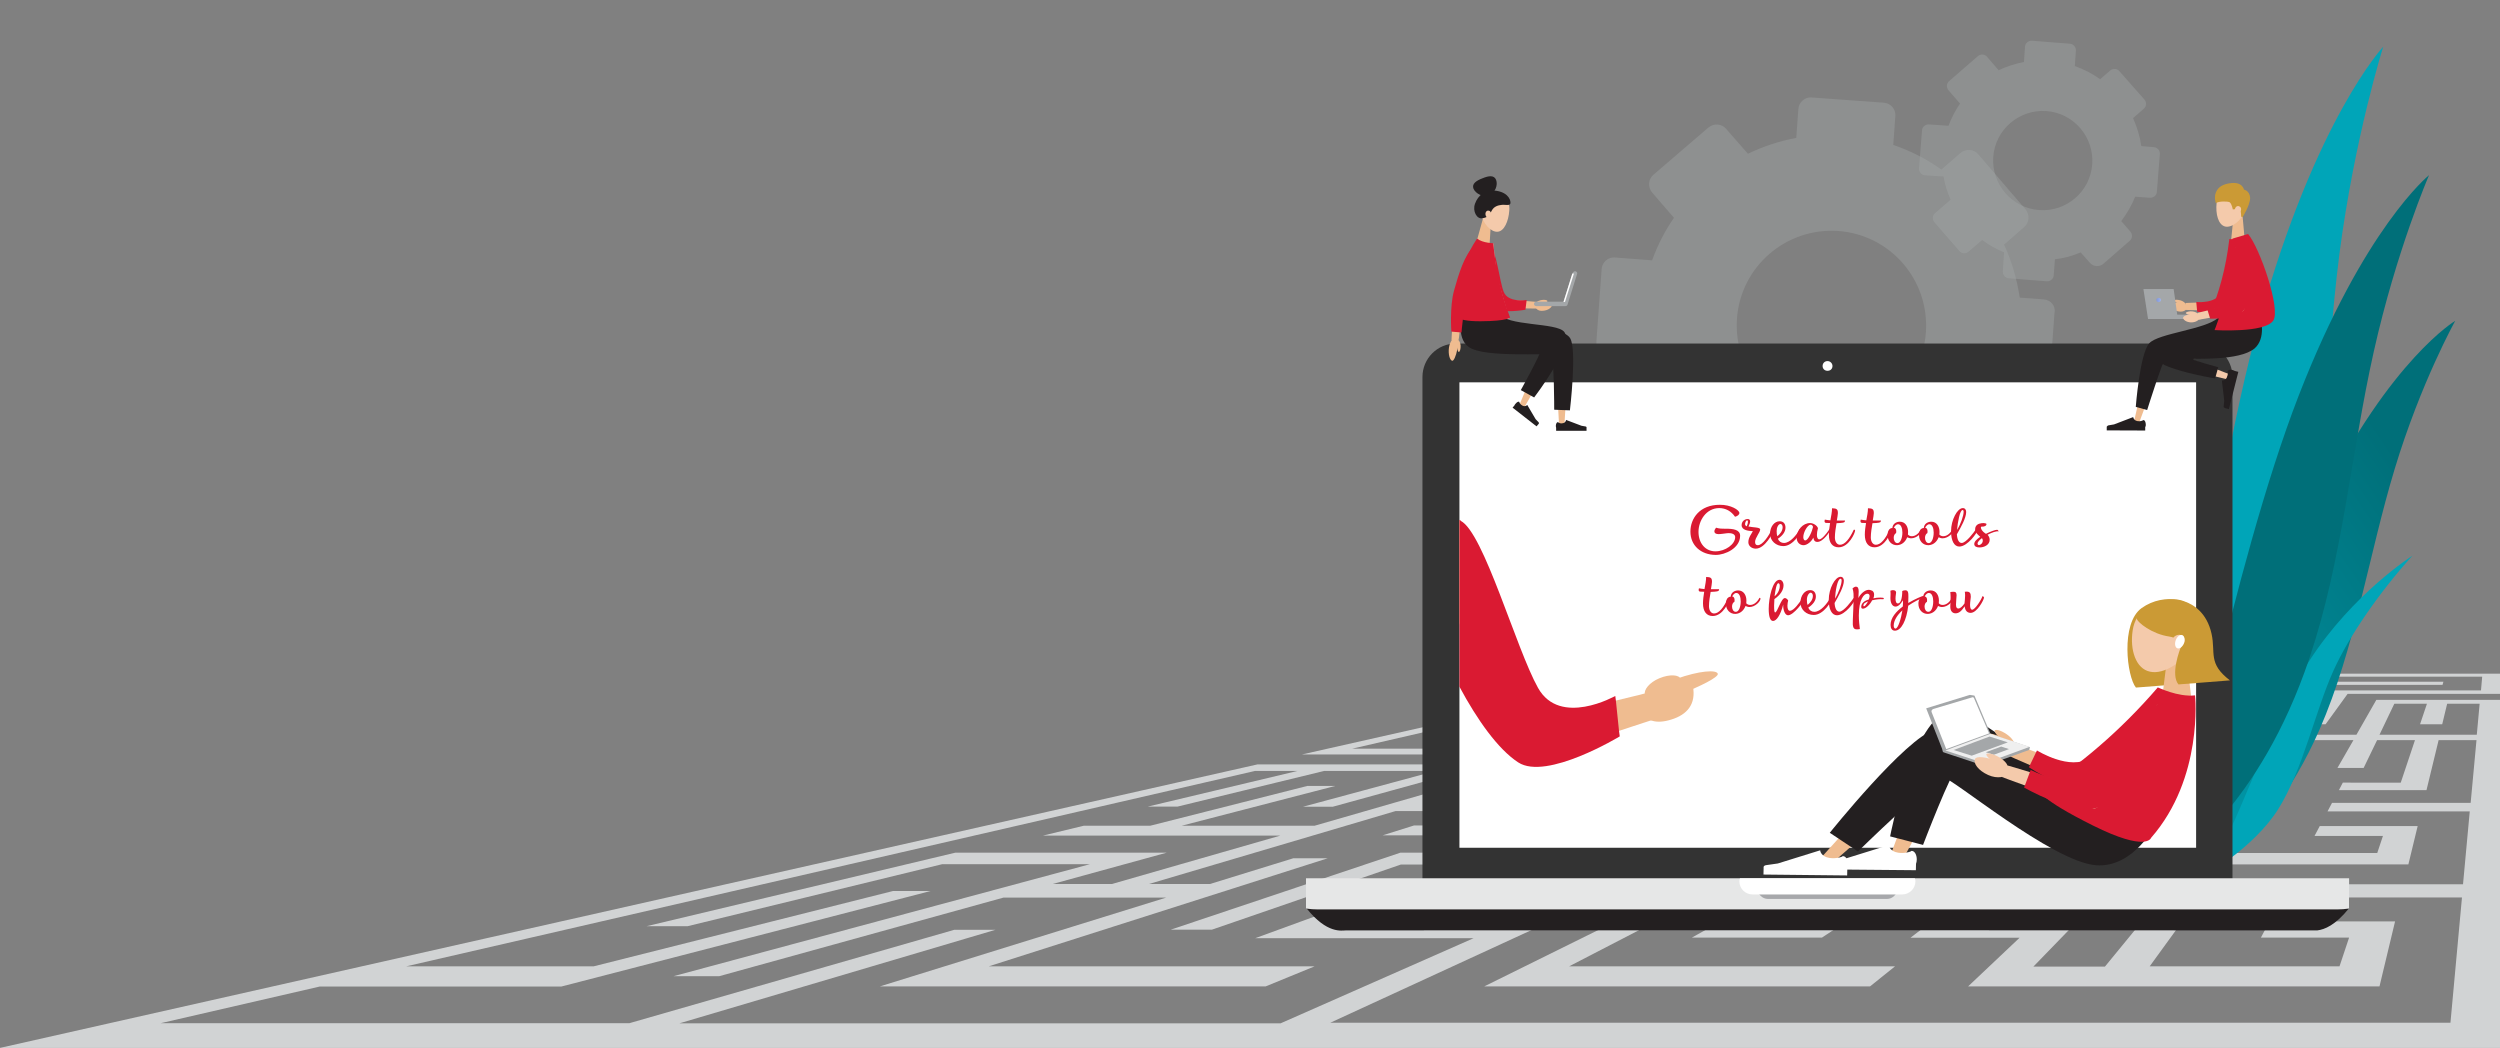 <?xml version="1.0" encoding="utf-8"?>
<!-- Generator: Adobe Illustrator 24.0.2, SVG Export Plug-In . SVG Version: 6.00 Build 0)  -->
<svg version="1.1" id="Layer_1" xmlns="http://www.w3.org/2000/svg" xmlns:xlink="http://www.w3.org/1999/xlink" x="0px" y="0px"
	 viewBox="0 0 1670 700" style="enable-background:new 0 0 1670 700;" xml:space="preserve">
<rect x="0" y="0" width="1670" height="700" fill="#808080" stroke="none"/>
<style type="text/css">
	.st0{fill:#D1D3D4;}
	.st1{opacity:0.4;fill:#A4A7A9;enable-background:new    ;}
	.st2{fill:url(#SVGID_1_);}
	.st3{fill:#00A5B8;}
	.st4{fill:#006F79;}
	.st5{fill:#333333;}
	.st6{fill:#231F20;}
	.st7{fill:#E6E7E7;}
	.st8{fill:#FFFFFF;}
	.st9{fill:#A7A8AB;}
	.st10{fill:#EFBC90;}
	.st11{fill:#F4CAAB;}
	.st12{fill:#DA1A32;}
	.st13{fill:#DBC6AF;}
	.st14{fill:#A4A7A9;}
	.st15{fill:#CB9A35;}
	.st16{fill:#76D3F4;}
	.st17{fill:url(#SVGID_2_);}
	.st18{fill:#EFEFEF;}
</style>
<g id="Background">
</g>
<g>
	<g>
		<path class="st0" d="M1574.1,490.8H1533l-16.4,20h-72.8l8-6.6h43.4l13-13.3h-95.9l-56.9,36.8h147.3l-40.7,49.7h146.8l6.2-25.6
			h-65.4l-3.5,6.6h45.7l-3.8,11.4h-96.8l34.2-46.9h-143.8l41.1-28.4h66.4l-6.3,5.9h-42.4l-19.5,15h109.9l15.2-21h26.1l-10.7,18.6
			h17.5l9-18.6h25.3l-9.5,28.4H1565l-2.6,5h58.5l8.1-33.4h25.3l-3.9,41.9h-92.6l-3,5.7h95l-4.5,48.7h-194.1l-45.1,55h-47.8l29.1-30
			h-70.3l77.2-64h-130.9l-45.7,25.6h61.1l-20.5,13.3H1194l-63.8,35.7h86.9l16.3-10.8h-56.8l26.8-15.9h66.5l43.6-30h-59.1l19.2-11.4
			h91.3l-88.7,68.2h72.9l-34.4,32.5h274.8l10.4-43.4H1516l-5.7,10.8h58.9l-6.4,19.2h-126.8l33.4-46h175.2l-7.7,83.7H888.6
			l286.2-131.8H944.6l-21,6.6h215.1L1009,615.6h-43.2l110.9-46H935.4L782.1,621h27.5l126.2-43.5h98.7l-95.9,38.2h-43.3l54.4-20.4
			h-25.1l-86.1,31.4h73h14h58.9l-129,56.9H453.8L665,621.1h-27.5l-217.1,62.4H107.3L213.6,659h161.4l246.6-63.8h-25.1l-199.9,50.3
			H271.4L838.3,515h28.4l-100,23.8h19.9l97.9-23.8h74.5l-88.6,23.9h19.9l86.4-23.8h37.2l15.1-4.5H840.1L0,700h1670V467.5h-82.6
			L1574.1,490.8z M1621.2,470.1l-4.6,13.7h14.8l3.3-13.7h21.7l-1.9,20.7h-65l9.9-20.7H1621.2z"/>
		<polygon class="st0" points="1109.2,450 869.6,504 973.1,504 1051.4,483.8 1036.6,483.8 972,500.1 903.3,500.1 1112.3,452 
			1286.5,452 1191.6,483.8 1206.5,483.8 1298.4,452 1348.4,452 1334.6,457.5 1373,457.5 1377.8,455.4 1352.2,455.4 1360.2,452 
			1441.1,452 1401.1,474.4 1364.9,474.4 1287,512.9 1304.5,512.9 1373.3,477.2 1410.3,477.2 1453,452 1658.1,452 1657.3,461.2 
			1557.3,461.2 1552.1,467.5 1489.5,467.5 1486.2,470.1 1550,470.1 1538.7,483.8 1553.5,483.8 1568.2,463.5 1670,463.5 1670,450 		
			"/>
		<polygon class="st0" points="1305.3,456.4 1225.8,485.4 1279.7,485.4 1319.8,468.8 1306.4,468.8 1272.7,482.2 1249.2,482.2 
			1298.8,463.5 1386.9,463.5 1378.9,467.5 1344.3,467.5 1219.4,522.6 1141.9,522.6 1161.9,515.1 1208.1,515.1 1244.2,500.1 
			1142.8,500.1 1068.3,525 1087,525 1147.8,504 1218,504 1201.4,510.6 1156.3,510.6 1109.9,527.6 1217.5,527.6 1226.9,527.6 
			1306.3,527.6 1280.9,541.8 1438.5,541.8 1382.2,595 1407.2,595 1464.3,536.1 1310.8,536.1 1333.7,522.6 1237.8,522.6 
			1351.9,470.1 1387.1,470.1 1413.5,456.4 1401.2,456.4 1391.7,461.2 1305.1,461.2 1317.6,456.4 		"/>
		<polygon class="st0" points="1234.2,538.9 991.5,658.9 1249.2,658.9 1265.9,645.5 1048.2,645.5 1254.2,538.9 		"/>
		<polygon class="st0" points="1112.8,456.4 961.8,492.4 977.4,492.4 1039.6,477.2 1076.6,477.2 1152.9,457.5 1172.7,457.5 
			1104.7,475.8 1118.8,475.8 1139.7,470.1 1161.3,470.1 1119.2,482.2 1081,482.2 1036.5,494.2 1085.5,494.2 1097.5,490.8 
			1065,490.8 1084.3,485.4 1123.2,485.4 1201.1,462.3 1188.3,462.3 1170.4,467.5 1149.1,467.5 1185.1,457.5 1237.8,457.5 
			1100.3,500.1 1022.6,500.1 1008.3,504 1087.7,504 984.1,536.1 951.6,536.1 989,525 970.3,525 878.1,551.6 789.3,551.6 892,525 
			873.3,525 768.3,551.6 723.9,551.6 696.6,558.2 855.2,558.2 742.8,590.5 703.2,590.5 779.3,569.6 638.1,569.6 431.9,618.7 
			459.3,618.7 629.3,577.3 728,577.3 449.9,652.1 480.4,652.1 670.3,599.6 724,599.6 736.8,599.6 779,599.6 587.8,658.9 
			845.5,658.9 878.2,645.5 660.5,645.5 887,573.3 864,573.3 808.3,590.5 767.5,590.5 932.2,541.8 965.6,541.8 975.7,541.8 
			1186,541.8 1198.6,536.1 1003.7,536.1 1135.3,494.2 1250.6,494.2 1259.2,490.8 1146.2,490.8 1257,455.4 1149.1,455.4 
			1073.7,474.4 1051.3,474.4 1125.2,456.4 		"/>
		<polygon class="st0" points="1387.2,482.2 1332.6,512.9 1350.1,512.9 1396.6,485.4 1513.4,485.4 1524,474.4 1451.4,474.4 
			1467.3,463.5 1528.1,463.5 1530.6,461.2 1470.6,461.2 1475.9,457.5 1631.6,457.5 1632.2,455.4 1466.9,455.4 1457.9,461.2 
			1456.1,462.3 1433.1,477.2 1507.1,477.2 1501.8,482.2 		"/>
	</g>
</g>
<g>
	<path class="st1" d="M1438.8,98.3l-8.4-0.7c-0.9-6.5-2.9-12.8-5.5-18.7l7.1-6.2c1.9-1.5,2.1-4.3,0.5-6.2l-16.7-18.9
		c-1.5-1.9-4.3-2.1-6.2-0.5l-6.7,5.8c-5-3.6-10.6-6.5-16.9-8.8l0.7-10.2c0.2-2.3-1.6-4.6-4-4.7l-25.3-2c-2.3-0.2-4.6,1.6-4.7,4
		l-0.7,10.2c-6.1,1.2-11.7,3-16.9,5.5l-7.7-8.9c-1.5-1.9-4.3-2.1-6.2-0.5l-19.1,16.6c-1.9,1.5-2.1,4.3-0.5,6.2l7.7,8.9
		c-3.2,4.6-5.7,9.5-7.7,14.8l-13-0.9c-2.3-0.2-4.6,1.6-4.7,4l-2,25.3c-0.2,2.3,1.6,4.6,4,4.7l12.4,0.8c0.8,5.4,2.6,10.5,4.7,15.5
		l-10.3,8.9c-1.9,1.5-2.1,4.3-0.5,6.2l16.6,19.1c1.5,1.9,4.3,2.1,6.2,0.5l9.1-7.8c4.4,3.3,9.3,6.1,14.6,8.2l-0.8,12.7
		c-0.2,2.3,1.6,4.6,4,4.7l25.3,2c2.3,0.2,4.6-1.6,4.7-4l0.8-10.7c6.1-0.7,11.8-2.3,17.2-4.6l6,6.8c2.3,2.8,6.5,3.2,9.3,0.7
		l17.4-15.2c1.9-1.5,2.1-4.3,0.5-6.2l-6.1-7c3.7-4.9,7-10.5,9.3-16.3l9.8,0.7c2.3,0.2,4.6-1.6,4.7-4l2-25.3
		C1443,100.5,1441.1,98.5,1438.8,98.3z M1362.1,140.3c-18.2-1.3-31.9-17.3-30.6-35.5s17.3-31.9,35.5-30.6
		c18.2,1.3,31.9,17.3,30.6,35.5C1396.3,128,1380.3,141.7,1362.1,140.3z"/>
	<path class="st1" d="M1365.3,200l-16.1-1.2c-1.9-12.4-5.4-24.4-10.5-35.4l13.5-11.8c3.5-3,3.7-8.3,0.8-11.8l-31.6-36.8
		c-3-3.5-8.3-3.7-11.8-0.8l-12.8,11.1c-9.7-7-20.4-12.5-32.1-16.5l1.4-19.3c0.4-4.6-3.2-8.6-7.7-8.9l-48.2-3.5
		c-4.6-0.4-8.6,3.2-8.9,7.7l-1.4,19.3c-11.3,2.1-22.1,5.7-32.3,10.6L1153,86c-3-3.5-8.3-3.7-11.8-0.8l-36.8,31.6
		c-3.5,3-3.7,8.3-0.8,11.8l14.6,16.9c-6.1,8.8-10.9,18.2-14.6,28.4l-24.8-1.9c-4.6-0.4-8.6,3.2-8.9,7.7l-3.5,48.2
		c-0.4,4.6,3.2,8.6,7.7,8.9l23.7,1.8c1.8,10.4,4.8,20.3,8.9,29.8l-19.5,16.8c-3.5,3-3.7,8.3-0.8,11.8l31.6,36.9
		c3,3.5,8.3,3.7,11.8,0.8l17.4-15.2c8.5,6.3,17.7,11.7,27.8,15.8l-1.9,24.3c-0.4,4.6,3.2,8.6,7.7,8.9l48.2,3.5
		c4.6,0.4,8.6-3.2,8.9-7.7l1.4-20.5c11.4-1.4,22.4-4.6,32.8-8.9l11.2,12.8c4.6,5.4,12.6,6,17.7,1.3l33.5-28.8
		c3.5-3,3.7-8.3,0.8-11.8l-11.7-13.4c7.2-9.5,13.3-20.1,17.7-31.4l18.7,1.4c4.6,0.4,8.6-3.2,8.9-7.7l3.5-48.2
		C1373.4,204.3,1369.9,200.4,1365.3,200z M1218.8,280.5c-34.9-2.6-60.9-32.8-58.5-67.7c2.5-34.8,32.8-60.9,67.7-58.5
		c34.9,2.6,60.9,32.8,58.5,67.7C1284,256.9,1253.7,282.9,1218.8,280.5z"/>
	<g>
		
			<linearGradient id="SVGID_1_" gradientUnits="userSpaceOnUse" x1="7019.607" y1="1906.474" x2="6769.632" y2="2168.584" gradientTransform="matrix(-0.788 -7.741370e-02 9.780248e-02 -0.995 6741.336 3012.946)">
			<stop  offset="0" style="stop-color:#00A5B8"/>
			<stop  offset="1" style="stop-color:#006F79"/>
		</linearGradient>
		<path class="st2" d="M1458.9,594.6c0,0,45.3-168,91.8-261.4c46.5-93.4,89.4-118.9,89.4-118.9s-23,41.3-40.4,98.8
			c-17.4,57.4-26.4,119.7-50.4,174.6C1512.8,570.6,1458.9,594.6,1458.9,594.6z"/>
		<path class="st3" d="M1611.5,371.2c0,0-39.8,25.3-68.8,70.1S1495.2,555,1472.4,585c0,0,32.8-18.2,49.4-44.4
			c16.5-26.2,24.9-66,36.9-92.5C1569.1,425,1589.5,395.5,1611.5,371.2z"/>
	</g>
	<g>
		<path class="st3" d="M1449.5,574.8c0,0,22.7-227.2,60-361.3C1546.9,79.4,1592,31.2,1592,31.2s-19.1,60.4-29.3,138.7
			c-10,78.4-9.3,159.5-27.4,237.2C1507.8,524.4,1449.5,574.8,1449.5,574.8z"/>
		<path class="st4" d="M1453.7,574.2c0,0,38.1-197.1,81.7-309.6c43.7-112.7,87.2-147.6,87.2-147.6s-21.8,50.3-36.9,117.8
			c-15.2,67.7-20.9,139.5-43.1,205.1C1509.2,539.3,1453.7,574.2,1453.7,574.2z"/>
	</g>
	<g>
		<g>
			<path class="st5" d="M1491.3,587.2c0,12.3-10,22.2-22.2,22.2H972.4c-12.3,0-22.2-10-22.2-22.2V251.8c0-12.3,10-22.3,22.2-22.3
				h496.7c12.3,0,22.2,10,22.2,22.3V587.2z"/>
		</g>
		<g>
			<path class="st6" d="M872.4,599.8v5.8v0.8v0.4h0.4c13.8,17.3,23.6,14.7,26.4,14.7l321.9-0.1l275.9,0.1h51
				c4.8-0.6,12-3.4,21.1-14.7h0.1v-0.1v-0.9v-5.8L872.4,599.8L872.4,599.8L872.4,599.8z"/>
		</g>
		<g>
			<path class="st7" d="M872.4,586.7v20.2c2.6,0.4,5.4,0.6,8.1,0.6h680.5c2.9,0,5.5-0.2,8.2-0.6v-20.2H872.4z"/>
		</g>
		<g>
			<rect x="974.9" y="255.4" class="st8" width="492.1" height="310.9"/>
		</g>
		<g>
			<path class="st8" d="M1224.1,244.5c0,1.9-1.4,3.2-3.3,3.2c-2,0-3.3-1.4-3.3-3.2c0-1.9,1.4-3.3,3.3-3.3S1224.1,242.8,1224.1,244.5
				z"/>
		</g>
		<g>
			<path class="st9" d="M1174.2,592.1c-0.1,0.5-0.2,0.9-0.2,1.4c0,3.7,3.2,7,7,7h79.5c3.7,0,7-3.2,7-7c0-0.5-0.1-0.9-0.2-1.4H1174.2
				z"/>
		</g>
		<g>
			<path class="st8" d="M1162.3,586.7c-0.2,0.6-0.4,1.3-0.4,2c0,4.9,3.9,8.8,8.9,8.8h99.8c4.9,0,8.9-3.9,8.9-8.8
				c0-0.7-0.1-1.3-0.4-2H1162.3z"/>
		</g>
	</g>
	<g>
		<g>
			<polygon class="st10" points="995,163.9 986.3,161.6 990.9,145 996.1,146.4 			"/>
			<path class="st11" d="M1008.2,140.7c-0.5,7.1-3.4,13.8-7.8,14.1c-4.3,0.4-10-5.3-11.2-12.8c-1.3-7.9,1.9-12.8,7.9-13.3
				C1003.9,128.5,1008.8,132.8,1008.2,140.7z"/>
			<path class="st6" d="M996.6,140.5c1.4-2.6,4.2-3.4,6.3-3.6c2.1-0.4,5.4,0.7,6-0.8c0.5-1.4-0.5-7.1-9-8.6
				c-7.7-1.3-12.6,3-14.6,8.6c-1.8,4.9,1.2,10.5,5,9.7C994.2,145.1,994.9,143.7,996.6,140.5z"/>
			<path class="st11" d="M996.1,142.8c0.2,1.3-0.5,2.5-1.6,2.6c-1.1,0.2-2.1-0.7-2.2-2.1c-0.2-1.3,0.5-2.5,1.6-2.6
				C995,140.5,996,141.4,996.1,142.8z"/>
			<path class="st6" d="M999.4,120.2c1.3,3.3-0.5,8.6-4.7,10.2c-4.1,1.6-9-1.1-10.4-4.3c-1.3-3.3,1.8-5.4,6-7
				C994.4,117.4,998.1,116.8,999.4,120.2z"/>
			<path class="st10" d="M1036.7,203.9c-0.1,1.5-2.6,3.5-6,3.7c-3.2,0.4-5.1-1.5-5.1-3.2C1025.5,201,1036.7,201.5,1036.7,203.9z"/>
			<path class="st10" d="M1040.2,221.4l-0.7-0.1l-44.8-8.3l-7.8-1.4l-2.1,17l7.9,0.5l38.8,1.9l-15.8,37.7l-0.7,1.9l3.3,1.6l0.9-1.8
				l23.8-41.9c0.4-0.5,0.5-0.9,0.6-1.4C1044.4,224.3,1042.7,221.9,1040.2,221.4z"/>
			<path class="st10" d="M1044.5,223.7l-0.6-0.1l-49.6-9.1l-7.8-1.4l-2.1,16.9l7.9,0.5l46.4,2.8l2.6,47.8l0.1,2.1h3.7l0.1-2.1
				l3.2-52.4C1048.6,226.2,1046.9,224.1,1044.5,223.7z"/>
			<path class="st6" d="M1000.7,209.1c5.6,9.1,39.3,6.1,44.3,12.7c6.4,9-20.2,43.7-20.2,43.7l-8.9-4.9c0,0,13.5-24.4,13.1-26.2
				c-0.7-2.1-37.7,3-47.6-5.4c-7.7-6.5-3.9-19.7-3.9-19.7L1000.7,209.1L1000.7,209.1z"/>
			<path class="st6" d="M998,209.1c4.9,11.2,45.2,7.1,50.9,16.9c4.6,7.8-0.2,48.1-0.2,48.1l-10.5-0.4c0,0,0.1-34.2-2.1-36.5
				c-1.5-1.8-44.3,2.1-55-5.4c-9.1-6.5-3.9-22.8-3.9-22.8H998L998,209.1z"/>
			<path class="st10" d="M996.1,167.6l6.1,34.4l-2.9-2.5l25.3,2l2.2,0.2l-0.2,4.4h-2.2l-25.3-0.4c-1.4,0-2.6-0.9-2.9-2.2v-0.2
				l-7.7-34.2l-0.8-3.7l7.7-1.5L996.1,167.6z"/>
			<path class="st12" d="M984.2,168.5c-0.6,8.3,4.8,29.7,13.2,37c4.9,4.4,21.6,1.4,21.6,1.4l0.8-6.5c0,0-12.4,2-15.3-5.4
				c-2.9-7.2-4.7-27-8.9-30C992.1,162.3,984.5,164.8,984.2,168.5z"/>
			<path class="st13" d="M988.2,160.8c0,0,4.6,4.3,9.5,1.8c0,0,1.1,17.4,2.9,24.4c2,7.1,7.6,25.8,7.6,25.8l-34.3-1.2
				C973.3,195.8,979.9,178.1,988.2,160.8z"/>
			<path class="st12" d="M986.7,159.4c0,0-17.3,24.1-14.7,50.3c0,0-1.5,5,17,4.9c18.7-0.1,19.7-2.6,19.7-2.6
				c-5.4-14.2-9.5-30.2-11.2-49.5C997.7,162.4,990.7,162.5,986.7,159.4z"/>
			<path class="st10" d="M992.2,173.1c-2.6,3.9-4.9,7.9-7.1,12.1c-1.2,2.1-2.1,4.2-3.2,6.3c-0.9,2.1-2.1,4.2-2.6,6.3
				c-0.2,0.5-0.4,0.9-0.5,1.4l-0.5,1.6c-0.4,1.2-0.5,2.2-0.7,3.5c-0.5,2.2-0.8,4.7-1.2,7c-0.7,4.8-1.3,9.5-1.8,14.2l-0.4,2.2
				l-4.6-0.4l0.1-2.2c0.4-4.9,0.5-9.6,0.8-14.6c0.4-2.5,0.5-4.9,0.7-7.2c0.2-1.3,0.4-2.5,0.5-3.7l0.4-2c0.2-0.7,0.4-1.3,0.5-2.1
				c0.7-2.6,1.6-4.9,2.6-7.1c0.9-2.2,2.1-4.6,3-6.7c2.1-4.4,4.4-8.8,6.9-13l2-3.4l6.8,4.2L992.2,173.1z"/>
			<path class="st12" d="M984.5,164.8c-6.3,5.4-10.2,18.6-13.2,29.3c-3,10.7-1.8,27.4-1.8,27.4l6.8,0.6c0,0,1.2-16.9,4.1-24.1
				c3-7.1,15.4-22.7,14.6-27.8C994.2,165.9,987.2,162.2,984.5,164.8z"/>
			<path class="st10" d="M970,241c-1.5-0.5-2.7-4.1-2.1-8.8c0.7-4.3,2.9-6.8,4.6-6.5C975.9,226.3,972.3,241.6,970,241z"/>
			<path class="st10" d="M974.5,235.1c0.7-0.1,1.3-2,1.2-4.3c-0.2-2.1-1.1-3.6-1.8-3.6C972.3,227.5,973.4,235.3,974.5,235.1z"/>
			<path class="st6" d="M1059.2,284.9l-2.8-0.5l0,0l-10.3-3.9v0.1c0,0-0.2,1.8-2.1,2.1c-1.5,0.4-2.6-0.2-3-0.5
				c-0.1-0.1-0.2-0.2-0.4-0.2c-0.7,0-1.3,1.2-1.3,2.5c0,0.5,0.1,0.8,0.2,1.3v2h20.3v-2.1C1060,285.4,1059.5,284.9,1059.2,284.9z"/>
			<path class="st6" d="M1027.8,282.1l-2-2.1l0,0l-5.6-9.5l-0.1,0.1c0,0-1.2,1.3-3,0.4c-1.4-0.7-2-1.8-2.1-2.1
				c0-0.2-0.1-0.4-0.1-0.4c-0.6-0.5-1.6,0.1-2.6,1.3c-0.4,0.4-0.5,0.7-0.7,1.1l-1.2,1.4l16,12.5l1.3-1.5
				C1028.1,283,1028.1,282.5,1027.8,282.1z"/>
			<path class="st10" d="M1033.7,201.1c-0.2-0.7-2.1-1.1-4.4-0.6c-2.1,0.5-3.5,1.5-3.3,2.1C1026.3,204.2,1034.1,202.2,1033.7,201.1z
				"/>
		</g>
		<g>
			<path class="st14" d="M1052.7,181.3L1052.7,181.3c-0.8-0.4-1.8,0.2-2.1,0.9l-6.2,19.3h-18.2c-0.8,0-1.5,0.7-1.5,1.5
				s0.7,1.5,1.5,1.5h19.5c0.8,0,1.4-0.6,1.5-1.3l6.3-20.2C1053.8,182.5,1053.4,181.6,1052.7,181.3z"/>
			<polygon class="st8" points="1044.4,201.7 1045.4,201.7 1051.4,182.7 1050.3,182.7 			"/>
		</g>
	</g>
	<g>
		<polygon class="st10" points="1490.3,161.5 1499.5,160.6 1497.9,142.8 1492.1,143.4 		"/>
		<path class="st11" d="M1480.7,135.5c-0.8,7.5,1.1,14.6,5.6,15.8c4.3,1.1,11.1-3.6,13.5-11.2c2.7-7.8,0.5-13.4-6-14.8
			C1487.3,123.7,1481.6,127.3,1480.7,135.5z"/>
		<path class="st15" d="M1498,145.1l-0.9-0.4c0,0,0-3.5-0.7-4.3c-0.8-1.1-4.9-0.5-4.9-0.5s-0.6-3.7-2.1-4.8
			c-1.4-0.7-7.1-0.8-9.2,0.6c0,0-1.4-3.6,0-7.1c1.4-3.7,4.7-5.4,8.8-6.1c4.1-0.7,8.6-0.4,10,4.2c0,0,3.6,0.5,4.1,5.3
			C1503.2,137,1498,145.1,1498,145.1z"/>
		<path class="st11" d="M1493,139.4c-0.5,1.3,0.1,2.6,1.2,2.9c1.1,0.4,2.2-0.5,2.7-1.6c0.5-1.3-0.1-2.6-1.2-2.9
			C1494.6,137.3,1493.4,138,1493,139.4z"/>
		<path class="st10" d="M1426,279.5l10.5-46.2c0.4-1.5,1.5-2.9,3.2-3.4l0.6-0.2l50-14.6l7.8-2.2l3.7,17.2l-8.2,1.3L1445,239
			l-15.3,41.3l-0.7,2l-3.6-1.1L1426,279.5z"/>
		<path class="st11" d="M1441.2,232.5l0.7-0.2l48.5-13.3l7.9-2.1l3.6,17.3l-8.2,1.2l-30.9,4.4l23.9,9.2l2,0.7l-1.2,3.6l-2.1-0.5
			l-44.3-10.5c-1.8-0.5-3.2-1.8-3.7-3.5C1437,236,1438.5,233.2,1441.2,232.5z"/>
		<path class="st6" d="M1481.7,212.3c-8.4,7.8-39.9,10.3-46,17c-6.3,7-9,42.5-9,42.5l7.6,2.1c0,0,10.5-33.5,12.4-34.9
			c2.1-1.4,44.8,0.7,55.2-6.3c8.8-6,4.1-20.3,4.1-20.3h-24.3V212.3z"/>
		<path class="st6" d="M1485.6,212.3c-6,9.5-47.4,12-49.5,22.2c-2.3,11,43.6,18.3,43.6,18.3l2.1-7.5c0,0-17.2-4.6-16.9-5.4
			c0.4-0.8,30.7,1.5,41.1-7.1c7.9-6.8,4.1-20.3,4.1-20.3L1485.6,212.3L1485.6,212.3L1485.6,212.3z"/>
		<path class="st10" d="M1492.3,169.1l-7.5,34.8l3.2-2.5l-25.8,0.9l-2.3,0.1v4.6l2.3,0.1l25.8,0.7c1.4,0,2.7-0.8,3-2.2l0.1-0.2
			l9-34.4l0.9-3.7l-7.8-2L1492.3,169.1z"/>
		<path class="st12" d="M1504.5,170.4c0.4,8.4-6.4,30-15.3,37.1c-5.3,4.3-21.5,0.7-21.5,0.7l-0.6-6.5c0,0,13,1.4,16.1-6
			c3.2-7.2,5.4-26.3,9.7-29.2C1496.7,163.9,1504.3,166.6,1504.5,170.4z"/>
		<path class="st16" d="M1499.4,158.6c0,0-4.9,4.3-9.8,1.4c0,0-1.6,17.7-3.7,25.2c-2.1,7.2-8.6,26.4-8.6,26.4h35.6
			C1513.5,195.4,1507.4,176.8,1499.4,158.6z"/>
		<path class="st12" d="M1500.5,156.9c0,0,17,25.5,13.5,52.4c0,0,1.4,5.4-17.7,4.6c-19.3-0.7-20.3-3.4-20.3-3.4
			c6.2-14.6,10.9-31.1,13.2-50.9C1489.1,159.9,1496.3,160.2,1500.5,156.9z"/>
		<path class="st10" d="M1449.8,203.9c0,1.6,2.3,3.7,5.8,4.2c3.2,0.5,5.4-1.3,5.5-2.9C1461.4,201.4,1449.8,201.2,1449.8,203.9z"/>
		<path class="st10" d="M1452.2,200.8c0.4-0.7,2.1-0.8,4.6-0.1c2.1,0.7,3.4,2.1,3.2,2.7C1459.6,205,1452,201.7,1452.2,200.8z"/>
		<path class="st12" d="M1491.3,159.4c0,0-0.5,15.8-3.7,32.8c-3.4,17-8.3,28.3-8.3,28.3s33.5,2.1,39.2-6.3c5.3-7.5-9-48.8-16.8-57.9
			L1491.3,159.4z"/>
		<path class="st6" d="M1485.4,271.4l0.4-3.6l0,0l-1.6-13.7h0.1c0,0,2.1,0.5,3.3-2.1c0.8-1.9,0.6-3.2,0.5-3.7
			c-0.1-0.2-0.1-0.4-0.1-0.4c0.4-0.8,1.8-1.2,3.5-0.7c0.6,0.2,1.1,0.4,1.4,0.6l2.3,0.6l-6.3,24.9l-2.3-0.6
			C1485.6,272.3,1485.2,271.9,1485.4,271.4z"/>
		<path class="st6" d="M1408.7,284.1l3.5-0.6l0,0l12.8-4.9v0.1c0,0,0.2,2.1,2.8,2.6c2.1,0.4,3.3-0.4,3.7-0.5
			c0.2-0.1,0.4-0.2,0.4-0.2c0.8,0,1.5,1.4,1.5,3.2c0,0.6-0.1,1.1-0.4,1.5v2.3l-25.7-0.1V285C1407.5,284.7,1408.1,284.1,1408.7,284.1
			z"/>
		<g>
			<rect x="1434.9" y="210.2" class="st14" width="30.9" height="2.9"/>
			<polygon class="st14" points="1454.8,213.1 1434.9,213.1 1431.8,193.1 1452,193.1 			"/>
			
				<linearGradient id="SVGID_2_" gradientUnits="userSpaceOnUse" x1="1440.327" y1="2579.513" x2="1443.655" y2="2579.513" gradientTransform="matrix(1 0 0 -1 0 2779.89)">
				<stop  offset="0" style="stop-color:#8095DA"/>
				<stop  offset="1" style="stop-color:#A1B5E9"/>
			</linearGradient>
			<path class="st17" d="M1443.6,200.4c0,0.7-0.7,1.4-1.6,1.4s-1.6-0.7-1.6-1.4c0-0.7,0.7-1.4,1.6-1.4S1443.6,199.6,1443.6,200.4z"
				/>
		</g>
		<path class="st11" d="M1493.5,169.2l-0.6,36.2l2.6-3l-25.5,6.1l-2.2,0.6l0.8,4.6l2.3-0.5l25.8-4.6c1.4-0.4,2.5-1.4,2.6-2.9v-0.2
			l2.1-36.1l0.4-4l-8.2-0.4L1493.5,169.2z"/>
		<path class="st11" d="M1458.3,212.5c0.4,1.6,3.2,3.2,6.5,2.8c3.2-0.4,4.9-2.3,4.9-4C1469,207.8,1457.7,210.2,1458.3,212.5z"/>
		<path class="st11" d="M1460.1,209.1c0.2-0.7,2.1-1.3,4.6-1.1c2.2,0.4,3.7,1.3,3.6,2.1C1468.1,211.6,1460,210.2,1460.1,209.1z"/>
		<path class="st12" d="M1505.8,168c2.6,8.2,0.1,31.1-7.4,39.8c-4.4,5.4-22,5.1-22,5.1l-2-6.5c0,0,13-0.1,14.7-7.9
			c1.8-7.8,0.4-29.7,4.2-33.5C1496.9,162,1504.5,163.6,1505.8,168z"/>
	</g>
	<g>
		<g>
			<path class="st15" d="M1426.8,459.3l34.4-2.7c9.2-16.9,12-29.8,9.1-42.6c-3.2-13.9-24.4-18.7-39.7-7.8
				C1416.4,416.4,1420.8,452.1,1426.8,459.3z"/>
			<polygon class="st10" points="1444.3,466.4 1463.6,464.8 1460.1,434.1 1448.2,435.1 			"/>
			<path class="st11" d="M1424.6,421.3c-1.9,12.8,2.1,25.5,11.7,27.4c8.9,2,23-6.2,28.5-19.1c5.7-13.7,1.1-23.1-12-25.9
				C1438.5,400.9,1426.6,407.2,1424.6,421.3z"/>
			<path class="st15" d="M1447.8,400.6c4.4-0.4,7.5-0.4,11.3,1.1c6.3,2.1,15.1,7.7,18.2,21.6c2.9,13-2.6,19.8,12.3,31.2l-34.4,2.7
				c-5.4-6.5,0.7-23,2-25.8c-1.3-2.6-2.9-5.4-8.2-6.2c-11.3-1.6-21.5-9.5-21.8-12.3C1426.8,410.1,1436,401.6,1447.8,400.6z"/>
			<path class="st11" d="M1451.2,427.1c-0.8,2.1,0.2,4.6,2.3,5.1c2.1,0.7,4.8-0.7,5.6-2.9c0.8-2.1-0.2-4.6-2.3-5.1
				C1454.7,423.6,1452,424.8,1451.2,427.1z"/>
		</g>
		<g>
			<path class="st10" d="M1310.9,481.3l1.2,0.7l83,50.4l14.6,8.9l-24.9,24.4l-13-10.5l-63.3-50.6l-37.7,70.1l-1.9,3.4l-7.7-2.3
				l1.3-3.5l31.9-86.3c0.4-0.8,0.8-1.9,1.5-2.6C1299.6,479.3,1306.3,478.5,1310.9,481.3z"/>
			<path class="st10" d="M1303.1,489.6l1.2,0.6l99,47.1l15.8,7.5l-21.1,26.6l-14.6-9l-83.9-52.3l-74.3,65.3l-3,2.6l-6.3-4.4l2.6-2.9
				l71.2-78.8C1292.8,488.5,1298.5,487.4,1303.1,489.6z"/>
			<path class="st6" d="M1392.4,519.2c-23.8,4-70.9-46-89.4-44c-24.8,2.7-40.4,83.5-40.4,83.5l22,5.7c0,0,19.1-50,23-51.6
				c4.8-2.1,53.5,55.3,82.9,58.1c22.9,2.1,38.5-20,38.5-20L1392.4,519.2z"/>
			<path class="st6" d="M1404.7,525c-25,10-88.3-44.7-112.3-37.6c-19.5,5.7-70.1,68.9-70.1,68.9l18.8,12.5c0,0,49.9-48.8,56.7-49.6
				c5.1-0.6,73.1,56.7,102.5,58.8c25.3,1.8,40-27.8,40-27.8L1404.7,525z"/>
			<path class="st10" d="M1441.5,468.7l-48.3,50.6l8.4-1.4l-51.3-19.1l-4.8-1.9l-4.4,7.6l4.6,2.1l49.9,21.7c2.8,1.3,6.2,0.7,8.1-1.3
				l0.4-0.4l51-48.7l5.7-5.4l-13.7-9.5L1441.5,468.7z"/>
			<path class="st12" d="M1464,480.5c-7.7,13.9-41.8,43.6-66,48.1c-14.5,2.7-42.7-16.1-42.7-16.1l5.4-11.2c0,0,22.3,14,35.6,4.8
				c13.3-9.2,37.7-39.7,49.2-40.9C1455.1,463.9,1467.3,474.3,1464,480.5z"/>
			<path class="st16" d="M1462.2,466c0,0-13.9,2.6-20.2-6.3c0,0-22,27-34,36.5c-11.9,9.6-44.4,34.3-44.4,34.3l68,31.2
				C1450.7,536.6,1458.5,501.8,1462.2,466z"/>
			<path class="st12" d="M1466.3,464.5c0,0,5.7,55.1-29.4,95.2c0,0-2.8,9.7-38.9-8.3s-35.4-23.1-35.4-23.1
				c27-17.7,53.5-39.7,78.8-69.1C1441.5,459.1,1454.8,465.8,1466.3,464.5z"/>
			<path class="st11" d="M1436,477l-44.8,54.1l8.3-2.1l-53.7-16.3l-4.9-1.4l-3.7,7.7l4.8,1.8l52.3,19.1c2.9,1.1,6.3,0.4,7.9-1.8
				l0.4-0.4l47.6-52.3l5.3-5.8l-14.6-8.8L1436,477z"/>
			<path class="st12" d="M1459.7,487.5c-6.5,14.6-37.4,46.8-61.5,52.8c-14.5,3.6-46.1-14.2-46.1-14.2l4.4-11.8
				c0,0,23.8,12.8,36.4,2.8c12.7-10.2,36.4-44.4,48-46.2C1450.9,469.2,1462.7,481.1,1459.7,487.5z"/>
			<path class="st10" d="M1324.6,490.8c-1.6,2.6,1.1,7.8,7.4,11.4c5.8,3.3,11.8,2.3,13.7-0.4C1349.6,496.1,1327,486.7,1324.6,490.8z
				"/>
			<path class="st10" d="M1332.6,487.8c1.3-0.8,5.1,0.5,9.1,3.6c3.6,2.9,4.6,6,3.5,6.9C1342.7,500.4,1330.7,489.2,1332.6,487.8z"/>
			<path class="st8" d="M1225.8,574.4l7.7-1.1l0,0l28.3-8.8v0.2c0,0,0.4,4,6.2,4.9c4.3,0.6,7.1-0.4,8.3-0.8c0.4-0.4,0.5-0.4,0.7-0.4
				c2,0,3.4,2.6,3.4,5.7c0,1.1-0.2,2.1-0.5,2.9l-0.1,4.3l-55.9-0.5l0.1-4.4C1223.5,575.3,1224.4,574.4,1225.8,574.4z"/>
			<path class="st8" d="M1179.9,577.9l7.7-1.1l0,0l28.3-8.8v0.2c0,0,0.4,4,6.2,4.9c4.3,0.6,7.1-0.4,8.3-0.8c0.4-0.4,0.5-0.4,0.7-0.4
				c2,0,3.4,2.6,3.4,5.7c0,1.1-0.2,2.1-0.5,2.9l-0.1,4.3l-55.9-0.6l0.1-4.4C1177.8,578.8,1178.6,578,1179.9,577.9z"/>
			<g>
				<g>
					<path class="st14" d="M1287.2,473l28.6-8.8c0.1,0,0.1,0,0.2,0l2.6,0.4c0.2,0,0.4,0.1,0.4,0.2l10.7,25.5c0,0.1,0.1,0.2,0.2,0.2
						l26,8.6h0.1l-0.4,1.5c0,0.1-0.1,0.2-0.2,0.4l-29.4,10.6c-0.1,0-0.2,0-0.4,0l-26-8.6l-1.4-0.5c-0.1,0-0.2-0.2-0.4-0.4l-0.4-1.6
						c0,0,0,0,0-0.1l-10.7-27.2C1286.9,473.2,1287,473,1287.2,473z"/>
					<path class="st8" d="M1291.4,473.6l25.8-7.7c0.7-0.4,1.3,0,1.5,0.6l10,23.4l-28.6,10.5l-9.7-24.5
						C1289.9,474.9,1290.4,474.1,1291.4,473.6z"/>
					<polygon class="st18" points="1299.5,501.3 1329.6,490.2 1355.8,498.9 1325.8,509.9 					"/>
					<polygon class="st14" points="1305,501 1329,492 1341.2,495.9 1317.1,504.8 					"/>
					<polygon class="st14" points="1326.5,502.5 1336.8,498.7 1342,500.4 1331.8,504.2 					"/>
				</g>
			</g>
			<path class="st11" d="M1319.3,507c-1.3,2.8,2.1,7.7,8.8,10.7c6.2,2.8,12,1.4,13.5-1.3C1344.9,510.6,1321.3,502.7,1319.3,507z"/>
			<path class="st11" d="M1327,503.6c1.1-0.8,5.3,0.1,9.5,2.9c3.9,2.6,5.3,5.4,4.3,6.5C1338.6,515.3,1325.3,505.1,1327,503.6z"/>
		</g>
	</g>
	<g>
		<path class="st10" d="M974.9,347.3v68.9l33.7,85.4l0.4,0.6c2.1,4.9,6.3,7.7,10.5,6.3l62.1-20.3l9.7-3.2l6.4-2.1l7.1-2.3l-3-18.2
			l-7.1,1.9l-3.4,0.8l-11.9,2.9l-56.5,13.8l-43.7-123.9l-3.5-9.8L974.9,347.3z"/>
		<path class="st12" d="M974.9,347.3v111.4c11.9,22.2,25.8,41.8,39.3,50.6c18.9,12.3,67.8-17.4,67.8-17.4l-0.5-3.7l-2.1-20.3l-0.4-3
			c0,0-36.9,20.9-51.6-5.4c-14.6-26-36.3-104-51.7-111.6l0,0C975.7,347.6,975.5,347.4,974.9,347.3z"/>
		<path class="st10" d="M1130.9,458.6c2.1,11.6-3.7,18.8-14.6,22.1c-10.2,3.2-17.3,0.7-18.8-5.6
			C1093.9,461.1,1129.1,448.8,1130.9,458.6z"/>
		<path class="st10" d="M1147.5,450.1c-0.8-2.9-12.4-2.1-27.8,3.4c-14.1,4.9-22.9,11.8-22.5,14.7
			C1098,475,1148.6,454.6,1147.5,450.1z"/>
		<path class="st10" d="M1122.6,453.5c-0.8-2.7-7-3.4-14.2-0.4c-6.7,2.8-10.4,7.8-9.6,10.6C1100.2,470.1,1124,457.6,1122.6,453.5z"
			/>
	</g>
	
		<ellipse transform="matrix(0.342 -0.94 0.94 0.342 555.229 1650.281)" class="st8" cx="1455.6" cy="428.8" rx="4.7" ry="2.9"/>
	<g>
		<path class="st12" d="M1129.2,355.1c0-8.8,6.2-17.9,19.6-17.9c7.4-0.1,13,3.5,13.1,5.4c0.1,1.1-1.2,2.2-2.9,2.6
			c-2.5-3.7-6.2-5.8-10.6-5.8c-8.8,0.1-13.8,8.5-13.8,15.9c0,7.7,4.7,13,11.3,13s13.2-4.7,13.2-9.5c0-2-2.2-2.9-5.5-2.6
			c-1.9,0.2-3.9,0.6-5.6,0.6c-1.8,0-2.8-0.7-2.8-1.8c0-0.7,0.4-1.6,1.1-2.5c2.2,0.7,4.1,0.7,6.1,0.7c5.6-0.1,10,0.7,10,4.7
			c0,8.3-10,12.8-16.3,12.8C1136.1,370.6,1129.2,364.3,1129.2,355.1z"/>
		<path class="st12" d="M1184.5,354.6c0,1.2-5.5,11.9-11.6,11.9c-2.9,0-5-1.9-5-4.3c0-3.3,2.2-5.6,3-7.4c-3.2-0.1-7.5-0.7-7.5-4
			c0-2.5,2-4.1,4.1-4.1c1.1,0,1.6,0.7,1.6,1.6s-0.4,2-1.1,3.4c2.9,0.7,7.8,0.4,7.8,2c0,1.9-3.4,5.5-3.4,8.3c0,1.4,0.5,2.2,1.8,2.2
			c3.3,0,7.4-6.4,9.5-10.7C1184.2,353.8,1184.5,354.3,1184.5,354.6z M1165.7,350.1c0,0.7,0.4,1.1,1.1,1.5c0.5-1.1,0.8-2.2,0.8-2.9
			c0-0.4,0-1.1-0.5-1.1C1166.5,347.5,1165.7,348.9,1165.7,350.1z"/>
		<path class="st12" d="M1203.4,353.8c0,1.6-5.5,11-12.1,11c-4.9,0-8.9-3.5-8.9-8.3c0-4.7,2.9-8.3,6.4-8.3c2.5,0,3.9,1.6,3.9,4.3
			s-1.9,5.3-5.1,7.4c0.8,1.8,2.2,2.8,4.1,2.8c4.2,0,8.5-5.5,10.5-9.1C1203.2,353,1203.4,353.2,1203.4,353.8z M1186.8,354.7
			c0,1.4,0.1,2.6,0.5,3.5c1.8-1.6,3.5-3.5,3.5-6.1c0-1.2-0.7-2.1-1.5-2.1C1187.9,350.2,1186.8,352.3,1186.8,354.7z"/>
		<path class="st12" d="M1222.9,353.7c-0.4,1.2-4.9,8.3-8.9,8.3c-1.8,0-2.5-1.2-2.7-2.9c-1.1,2.6-4.2,5.1-6.5,5.1
			c-2.6,0-4.6-2-4.6-4.9c0-5.3,4.2-9.9,8.9-9.9c2.2,0,4.7,1.6,5.3,3.4c-0.5,1.9-0.7,3.4-0.7,4.6c0,1.8,0.6,2.9,1.6,2.9
			c1.6,0,4.6-3.5,6.5-6.4C1222.2,353.2,1223,353.1,1222.9,353.7z M1211.1,352c-0.2-1.1-1.1-1.5-1.6-1.5c-2,0-4.9,5-4.9,8.3
			c0,1.2,0.5,2.2,1.2,2.2C1207.9,361.2,1210.6,354.6,1211.1,352z"/>
		<path class="st12" d="M1239.2,354.4c0,1.5-4.1,11.2-11,11.2c-4.1,0-6.5-3-6.5-8.4c0-2.6,0.4-5.3,0.8-7.8c-0.9-0.1-1.6-0.1-2.6-0.1
			c-0.7,0-1.1-0.4-1.1-1.1c0-0.4,0.1-0.7,0.2-1.1c1.1,0.2,2.3,0.4,3.7,0.5c0.5-2.9,1.1-5.6,1.1-8.1c3.2,0.1,3.9,0.7,3.9,3.3
			c0,1.1-0.4,2.9-0.7,4.9h5.5l-0.2,0.7c-0.2,0.7-1.1,0.9-5.5,1.1c-0.5,3-1.1,6.4-1.1,9.5c0,2.9,1.4,4.9,3.4,4.9c3.3,0,6.4-4,9.2-10
			C1239,353.7,1239.2,354,1239.2,354.4z"/>
		<path class="st12" d="M1263.2,354.4c0,1.5-4.1,11.2-11,11.2c-4.1,0-6.5-3-6.5-8.4c0-2.6,0.4-5.3,0.8-7.8c-0.9-0.1-1.6-0.1-2.6-0.1
			c-0.7,0-1.1-0.4-1.1-1.1c0-0.4,0.1-0.7,0.2-1.1c1.1,0.2,2.3,0.4,3.7,0.5c0.5-2.9,1.1-5.6,1.1-8.1c3.2,0.1,3.9,0.7,3.9,3.3
			c0,1.1-0.4,2.9-0.7,4.9h5.5l-0.2,0.7c-0.2,0.7-1.1,0.9-5.5,1.1c-0.5,3-1.1,6.4-1.1,9.5c0,2.9,1.4,4.9,3.4,4.9c3.3,0,6.4-4,9.2-10
			C1262.8,353.7,1263.2,354,1263.2,354.4z"/>
		<path class="st12" d="M1284,354c0,1.8-3.5,5.6-7.4,5.6c-0.9,0-2-0.4-2.6-0.7c-1.1,2.8-3.3,5.1-6.7,5.3c-3.7,0.1-6.4-2.8-6.4-6.8
			c0-2.8,1.3-4.7,3.2-4.7c0.2-2.8,2.6-4.2,5-4.2c3.7,0,5.5,3.3,5.5,6.8c0,0.7-0.1,1.2-0.1,1.8c0.7,0.7,1.5,1.1,2.6,1.1
			c2,0,4.4-1.3,6.2-4.7C1283.6,353.3,1284,353.7,1284,354z M1270.8,355.8c0-2.9-0.9-5.6-2.9-5.6c-1.3,0-2.2,1.2-2.8,2.3
			c1.1,0.2,1.6,1.1,1.6,2.5c0,0.4-0.1,0.7-0.1,1.1c-1.1,0.5-1.6,1.9-1.6,3.2c0,1.6,0.8,3.5,2.5,3.5
			C1269.5,362.8,1270.8,359.3,1270.8,355.8z"/>
		<path class="st12" d="M1305,354c0,1.8-3.5,5.6-7.4,5.6c-0.9,0-2-0.4-2.6-0.7c-1.1,2.8-3.3,5.1-6.7,5.3c-3.7,0.1-6.4-2.8-6.4-6.8
			c0-2.8,1.3-4.7,3.2-4.7c0.2-2.8,2.6-4.2,5-4.2c3.7,0,5.5,3.3,5.5,6.8c0,0.7-0.1,1.2-0.1,1.8c0.7,0.7,1.5,1.1,2.6,1.1
			c2,0,4.4-1.3,6.2-4.7C1304.6,353.3,1305,353.7,1305,354z M1291.7,355.8c0-2.9-0.9-5.6-2.9-5.6c-1.3,0-2.2,1.2-2.8,2.3
			c1.1,0.2,1.6,1.1,1.6,2.5c0,0.4-0.1,0.7-0.1,1.1c-1.1,0.5-1.6,1.9-1.6,3.2c0,1.6,0.8,3.5,2.5,3.5
			C1290.5,362.8,1291.7,359.3,1291.7,355.8z"/>
		<path class="st12" d="M1320.9,354.4c0,1.2-6.5,10.7-12.1,10.7c-3.4,0-5.5-3.9-5.5-10.2c0-7.6,4.2-15.5,7.9-15.5
			c1.4,0,2.2,1.1,2.2,2.6c0,4-3.5,10.2-6.2,14.9c0.2,3.7,1.4,5.8,3.2,5.8c2.9,0,8.2-7.1,9.5-9.1
			C1320.5,353.7,1320.9,353.9,1320.9,354.4z M1307.3,354c2.5-4,4.4-9.5,4.4-12.1c0-0.7-0.2-1.2-0.7-1.2
			C1309.2,340.7,1307.7,349.1,1307.3,354z"/>
		<path class="st12" d="M1327.7,357.2c0.8,0.9,1.4,2,1.4,3.4c0,3.4-3.7,5.1-6.8,5.1c-2,0-3.5-0.7-3.5-2.3s1.6-3.2,4-4.8
			c-1.5-1.4-3.4-2.7-3.4-5.1c0-1.8,1.1-3.2,2.9-3.7c2-0.6,4-0.5,4.7,0.2c-0.1,1.3-1.3,1.9-3.5,1.8c-0.7,0.7,0.1,2.2,1.3,3.4
			c0.5,0.5,1.1,0.9,1.8,1.4c3.2-1.6,6.2-2.7,7.4-2.7c0.4,0,0.7,0.2,1.1,1.1C1333.6,354.6,1330.7,355.7,1327.7,357.2z M1323.9,359.5
			c-1.6,1.2-2.9,2.6-2.9,3.5c0,0.7,0.4,1.1,0.9,1.1c1.1,0,2.6-1.3,2.6-2.9C1324.5,360.6,1324.4,360,1323.9,359.5z"/>
		<path class="st12" d="M1155.1,400.3c0,1.5-4.1,11.2-11,11.2c-4.1,0-6.5-3-6.5-8.4c0-2.6,0.4-5.3,0.8-7.8c-0.9-0.1-1.6-0.1-2.6-0.1
			c-0.7,0-1.1-0.4-1.1-1.1c0-0.4,0.1-0.7,0.2-1.1c1.1,0.2,2.3,0.4,3.7,0.5c0.5-2.9,1.1-5.6,1.1-8.1c3.2,0.1,3.9,0.7,3.9,3.3
			c0,1.1-0.4,2.9-0.7,4.9h5.5l-0.2,0.7c-0.2,0.7-1.1,0.9-5.5,1.1c-0.5,3-1.1,6.4-1.1,9.5c0,2.9,1.4,4.9,3.4,4.9c3.3,0,6.4-4,9.2-10
			C1154.8,399.6,1155.1,399.9,1155.1,400.3z"/>
		<path class="st12" d="M1176,399.9c0,1.8-3.5,5.6-7.4,5.6c-0.9,0-2-0.4-2.6-0.7c-1.1,2.8-3.3,5.1-6.7,5.3c-3.7,0.1-6.4-2.8-6.4-6.8
			c0-2.8,1.3-4.7,3.2-4.7c0.2-2.8,2.6-4.2,5-4.2c3.7,0,5.5,3.3,5.5,6.8c0,0.7-0.1,1.2-0.1,1.8c0.7,0.7,1.5,1.1,2.6,1.1
			c2,0,4.4-1.3,6.2-4.7C1175.7,399.2,1176,399.6,1176,399.9z M1162.8,401.7c0-2.9-0.9-5.6-2.9-5.6c-1.3,0-2.2,1.2-2.8,2.3
			c1.1,0.2,1.6,1.1,1.6,2.5c0,0.4-0.1,0.7-0.1,1.1c-1.1,0.5-1.6,1.9-1.6,3.2c0,1.6,0.8,3.5,2.5,3.5
			C1161.6,408.8,1162.8,405.2,1162.8,401.7z"/>
		<path class="st12" d="M1205.1,400.4c0,1.1-6.9,10.6-10.7,10.6c-2,0-3.4-3.5-3.2-7.2c-1.9,7.4-4.6,11-6.8,11
			c-1.9,0-2.9-2.8-2.9-8.1c0-7.4,2.6-19.4,7.2-19.4c1.6,0,2.7,1.6,2.7,3.7c0,3.2-2.1,6.4-6.1,9.2c-0.1,1.8-0.2,3.4-0.2,4.2
			c0,2.9,0.1,4.7,0.7,4.7c1.5,0,4-9.6,6.5-9.6c0.7,0,1.6,0.6,2.2,1.6c-0.2,0.9-0.5,2.2-0.5,3.5c0,2.2,0.6,3.4,1.6,3.4
			c2.8,0,6.4-5.5,8.8-8.8C1204.9,399.4,1205.1,400,1205.1,400.4z M1185.4,398.3c2-1.4,3.5-4.4,3.5-6.9c0-1.1-0.4-1.8-0.9-1.8
			C1186.7,389.5,1186,394.1,1185.4,398.3z"/>
		<path class="st12" d="M1223.7,399.8c0,1.6-5.5,11-12.1,11c-4.9,0-8.9-3.5-8.9-8.3c0-4.7,2.9-8.3,6.4-8.3c2.5,0,3.9,1.6,3.9,4.3
			s-1.9,5.3-5.1,7.4c0.8,1.8,2.2,2.8,4.1,2.8c4.2,0,8.5-5.5,10.5-9.1C1223.5,399,1223.7,399.2,1223.7,399.8z M1207,400.6
			c0,1.4,0.1,2.6,0.5,3.5c1.8-1.6,3.5-3.5,3.5-6.1c0-1.2-0.7-2.1-1.5-2.1C1208.2,396.1,1207,398.2,1207,400.6z"/>
		<path class="st12" d="M1239.2,400.3c0,1.2-6.5,10.7-12.1,10.7c-3.4,0-5.5-3.9-5.5-10.2c0-7.6,4.2-15.5,7.9-15.5
			c1.4,0,2.2,1.1,2.2,2.6c0,4-3.5,10.2-6.2,14.9c0.2,3.7,1.4,5.8,3.2,5.8c2.9,0,8.2-7.1,9.5-9.1
			C1239,399.6,1239.2,399.8,1239.2,400.3z M1225.8,399.9c2.5-4,4.4-9.5,4.4-12.1c0-0.7-0.2-1.2-0.7-1.2
			C1227.4,386.6,1226,395,1225.8,399.9z"/>
		<path class="st12" d="M1258.4,399.7c0,0.2-0.1,0.5-0.4,0.6c-2-0.2-4.9,0.1-7.4,0.7c-1.5,2.9-4.2,5.6-6.2,5.6
			c-0.8,0-1.1-0.5-1.1-1.2c0-2.5,2.2-4.1,5.1-5c0.2-0.8,0.5-1.6,0.5-2.2c0-1.1-0.6-1.6-1.6-1.6c-2,0-5.6,3.4-5.6,14.6
			c0,3.4,0.4,6.7,0.7,9c-0.8,0.2-1.6,0.2-2.1,0.2c-2.2,0-2.9-1.4-2.6-6.4c0.2-4.9,0.5-11.3,0.5-14c0-2.7,0.1-4.2-0.7-7
			c0.8-0.7,1.6-1.1,2.2-1.1c1.5,0,1.9,1.2,1.9,3.4c0,1.2-0.1,3.2-0.2,4.2c1.2-2.5,4.2-5.5,6.9-5.5c0.9,0,1.9,0.4,2.5,0.7
			c0.7,0.6,1.1,1.3,1.1,2.5c0,0.8-0.1,1.6-0.5,2.5c1.6-0.4,3.2-0.5,4.7-0.5C1257.5,399.2,1258.4,399.3,1258.4,399.7z M1247.9,401.7
			c-0.9,0.4-1.6,0.7-2.2,1.1c-1.1,0.7-1.2,2.2-0.6,2.2C1245.8,405.1,1246.9,403.4,1247.9,401.7z"/>
		<path class="st12" d="M1274.7,404.6c-1.1,9.9-4.7,16.7-8.9,16.7c-2,0-2.9-1.6-2.9-3.9c0-4.7,3.7-8.9,8.2-12.3
			c0.1-1.1,0.1-1.9,0.1-2.6c0-0.6-0.1-1.1-0.1-1.5c-1.4,2.6-3.2,4.2-4.9,4.2c-2,0-3.4-2.2-3.4-5.7c0-1.1,0.1-2,0.1-2.9
			c0-0.7-0.1-1.3-0.1-2c0.4-0.1,1.1-0.4,1.6-0.4c1.4,0,2.2,0.6,2.2,1.6c0,0.7-0.4,2.2-0.4,4.1c0,2,0.5,3.2,1.6,3.2
			c1.9,0,2.9-3.4,2.9-8.3c0.5-0.2,1.2-0.5,2-0.5c2,0,2.1,1.6,2.1,4.4c0,1.4-0.1,2.8-0.1,4.1c4.9-2.9,9.5-4.7,10-4.7
			c0.4,0,0.7,0.4,0.7,0.9C1282.4,400,1278.4,402.1,1274.7,404.6z M1270.8,407.7c-3.5,3.2-5.8,6.8-5.8,10.3c0,1.1,0.5,1.9,1.2,1.9
			C1268,419.8,1269.9,413.2,1270.8,407.7z"/>
		<path class="st12" d="M1304.6,399.9c0,1.8-3.5,5.6-7.4,5.6c-0.9,0-2-0.4-2.6-0.7c-1.1,2.8-3.3,5.1-6.7,5.3
			c-3.7,0.1-6.4-2.8-6.4-6.8c0-2.8,1.3-4.7,3.2-4.7c0.2-2.8,2.6-4.2,5-4.2c3.7,0,5.5,3.3,5.5,6.8c0,0.7-0.1,1.2-0.1,1.8
			c0.7,0.7,1.5,1.1,2.6,1.1c2,0,4.4-1.3,6.2-4.7C1304.4,399.2,1304.6,399.6,1304.6,399.9z M1291.4,401.7c0-2.9-0.9-5.6-2.9-5.6
			c-1.3,0-2.2,1.2-2.8,2.3c1.1,0.2,1.6,1.1,1.6,2.5c0,0.4-0.1,0.7-0.1,1.1c-1.1,0.5-1.6,1.9-1.6,3.2c0,1.6,0.8,3.5,2.5,3.5
			C1290.3,408.8,1291.4,405.2,1291.4,401.7z"/>
		<path class="st12" d="M1325.3,399.2c0,1.4-4.6,10.2-8.9,10.2c-2.2,0-3.7-1.4-4-4.4c-2,3-3.7,4.7-6.1,4.7c-2.1,0-3.5-1.6-3.5-4.4
			c0-1.2,0.2-3.7,0.2-6.4c0-1.5-0.1-2.2-0.2-3.4c0.8-0.1,1.4-0.2,2.2-0.2c1.4,0,2,0.6,2,2.3c0,1.2-0.4,4.2-0.4,6.3
			c0,2.2,0.8,2.6,1.6,2.6c1.1,0,2.6-1.2,4.1-3.4c0.1-1.4,0.4-3.2,0.4-5.3c0-1.1-0.1-1.8-0.2-2.5c0.4-0.1,0.8-0.1,1.1-0.1
			c2.2,0,2.9,0.9,2.9,3.5c0,0.9-0.5,3.5-0.5,5.4c0,2.2,0.6,3.2,1.4,3.2c1.9,0,6.2-6.7,6.9-9.1
			C1325.1,398.5,1325.3,398.9,1325.3,399.2z"/>
	</g>
</g>
</svg>
